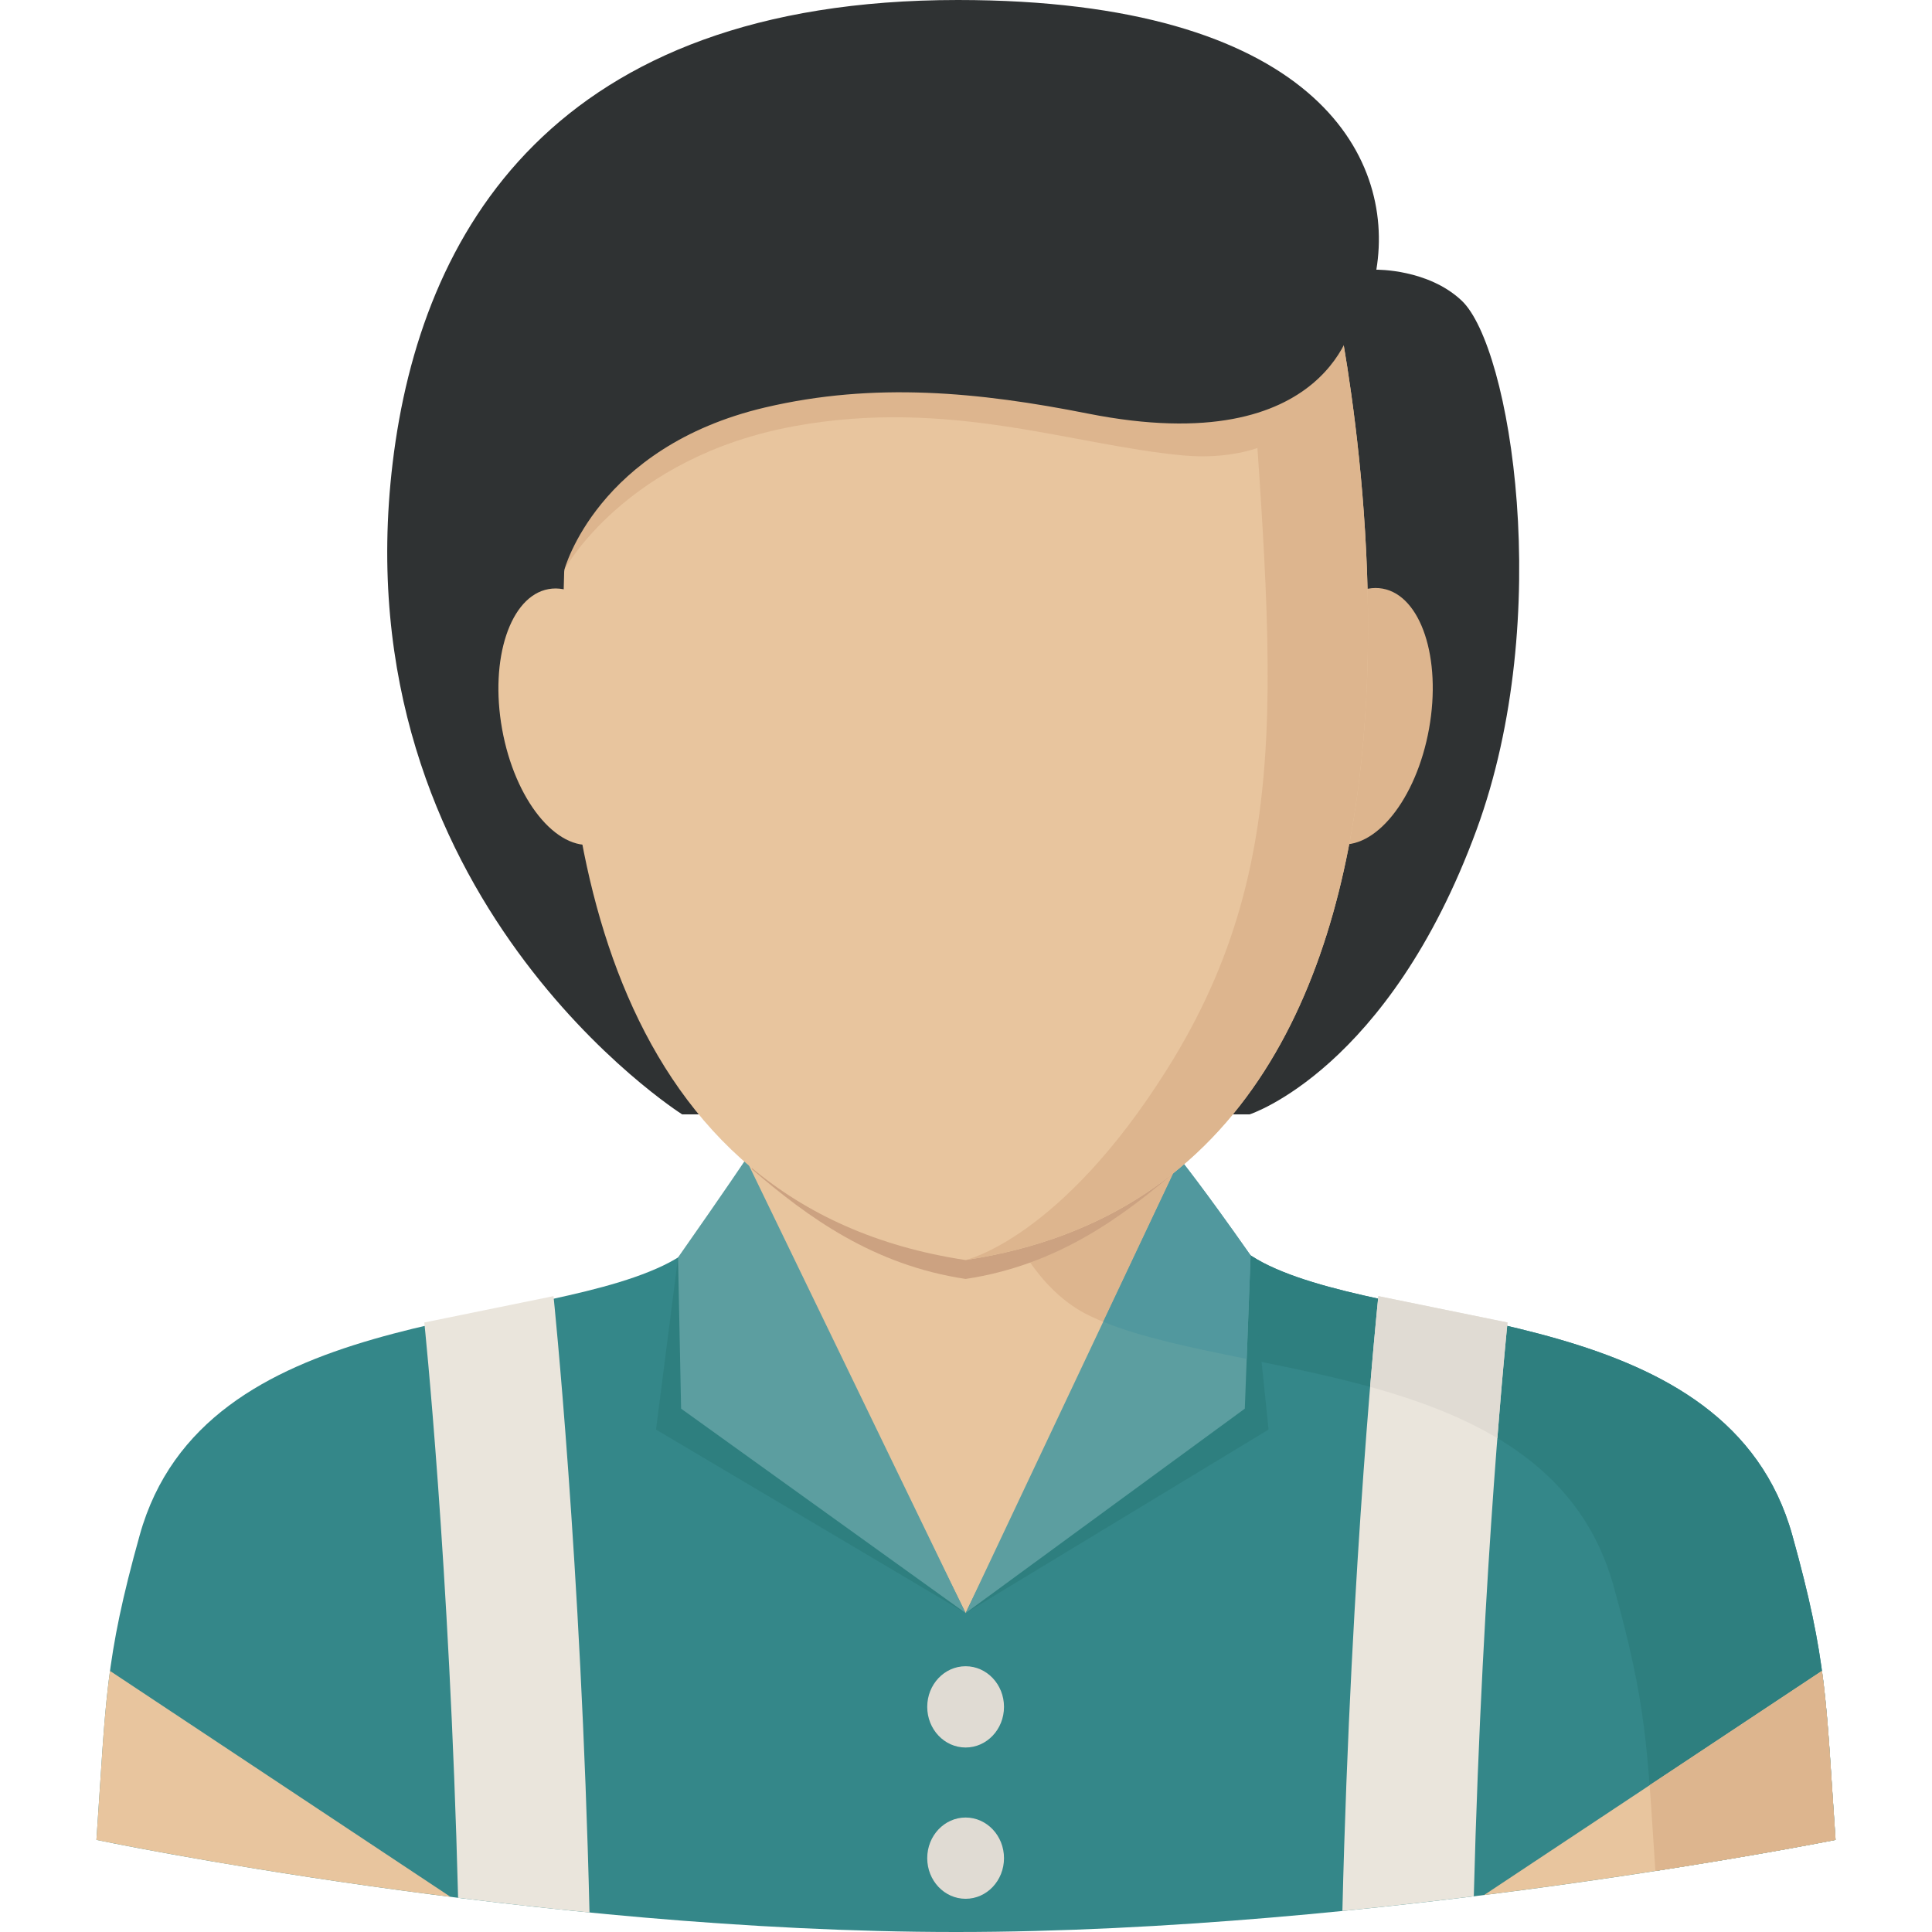 <?xml version="1.0" encoding="iso-8859-1"?>
<!-- Generator: Adobe Illustrator 19.0.0, SVG Export Plug-In . SVG Version: 6.00 Build 0)  -->
<svg version="1.1" id="Layer_1" xmlns="http://www.w3.org/2000/svg" xmlns:xlink="http://www.w3.org/1999/xlink" x="0px" y="0px"
	 viewBox="0 0 318.549 318.549" style="enable-background:new 0 0 318.549 318.549;" xml:space="preserve">
<g>
	<g>
		<path style="fill:#348789;" d="M295.51,253.102c-10.533-37.754-63.417-33.566-86.243-44.408
			c-22.825-10.842-19.262-47.219-22.151-53.548h-55.683c-2.889,6.329,0.674,42.711-22.151,53.548
			c-22.825,10.842-75.71,6.655-86.243,44.408c-5.812,20.824-5.531,27.193-7.138,50.26c0,0,72.562,15.187,141.735,15.187
			s145.017-15.187,145.017-15.187C301.041,280.289,301.317,273.926,295.51,253.102z"/>
		<path style="fill:#2E7F7F;" d="M179.776,217.006c22.825,10.842,75.71,6.655,86.243,44.408c5.536,19.83,5.548,26.552,6.919,47.073
			c18.171-2.816,29.705-5.126,29.705-5.126c-1.608-23.067-1.326-29.435-7.138-50.26c-10.533-37.754-63.417-33.566-86.243-44.408
			c-22.825-10.842-19.262-47.219-22.151-53.548h-29.48C157.631,155.146,156.951,206.17,179.776,217.006z"/>
		<polygon style="fill:#2E7F7F;" points="111.801,207.328 111.801,207.328 108.164,235.706 159.211,265.967 		"/>
		<polygon style="fill:#2E7F7F;" points="159.211,265.967 209.161,235.706 206.204,206.99 		"/>
		<polygon style="fill:#E8C59E;" points="159.211,265.967 195.3,192.04 122.677,192.04 		"/>
		<path style="fill:#DDB58E;" d="M162.549,192.04c3.204,10.797,8.498,20.824,17.227,24.967c0.877,0.416,1.799,0.809,2.754,1.186
			l12.764-26.153H162.549z"/>
		<path style="fill:#5C9EA0;" d="M159.211,265.967l-36.225-74.85c0,0-3.204,4.817-11.191,16.21l0.506,24.933L159.211,265.967z"/>
		<path style="fill:#5C9EA0;" d="M159.211,265.967l35.354-74.85c0,0,3.648,4.48,11.635,15.873l-0.955,25.27L159.211,265.967z"/>
		<path style="fill:#51989E;" d="M205.558,224.06l0.646-17.07c-7.987-11.393-11.635-15.873-11.635-15.873l-12.668,26.822
			C188.314,220.553,196.633,222.256,205.558,224.06z"/>
		<g>
			<ellipse style="fill:#E0DBD3;" cx="159.211" cy="281.43" rx="6.329" ry="6.7"/>
			<ellipse style="fill:#E0DBD3;" cx="159.211" cy="306.374" rx="6.329" ry="6.7"/>
		</g>
		<path style="fill:#CCA281;" d="M123.936,192.742c9.24,7.959,20.071,15.85,35.275,18.132c15.249-2.288,26.046-10.342,35.297-18.334
			c-7.695-14.973-5.311-32.83-7.402-37.4h-55.683C129.337,159.715,131.67,177.763,123.936,192.742z"/>
		<path style="fill:#E8C59E;" d="M15.896,303.361c0,0,24.399,5.109,58.393,9.398l-56.161-37.265
			C17.082,283.183,16.767,290.794,15.896,303.361z"/>
		<path style="fill:#E8C59E;" d="M300.412,275.489l-55.706,36.961c33.639-4.221,57.943-9.089,57.943-9.089
			C301.772,290.788,301.457,283.178,300.412,275.489z"/>
		<path style="fill:#DDB58E;" d="M302.649,303.361c-0.877-12.568-1.192-20.178-2.237-27.873l-28.423,18.857
			c0.309,4.058,0.579,8.594,0.95,14.141C291.115,305.672,302.649,303.361,302.649,303.361z"/>
		<path style="fill:#EAE5DC;" d="M248.561,218.052l-21.297-4.345c0,0-4.53,43.374-5.93,101.373
			c7.515-0.748,14.777-1.568,21.667-2.422C244.413,257.773,248.561,218.052,248.561,218.052z"/>
		<path style="fill:#EAE5DC;" d="M69.961,218.052c0,0,4.165,39.845,5.57,94.859c6.88,0.86,14.141,1.681,21.667,2.422
			c-1.394-58.128-5.935-101.626-5.935-101.626L69.961,218.052z"/>
		<path style="fill:#E0DBD3;" d="M225.905,228.669c7.459,2.063,14.687,4.693,20.982,8.453c0.95-12.112,1.675-19.071,1.675-19.071
			l-21.297-4.345C227.265,213.707,226.697,219.12,225.905,228.669z"/>
		<g>
			<path style="fill:#2F3233;" d="M112.475,183.738c0,0-56.358-35.646-47.73-107.444C69.32,38.248,91.325,0,157.94,0
				c58.319,0,72.135,25.534,68.993,44.47c0,0,8.504-0.146,14.063,5.092c8.071,7.605,15.355,52.097,2.467,87.232
				c-14.524,39.586-37.422,46.943-37.422,46.943h-93.566V183.738z"/>
			
				<ellipse transform="matrix(-0.177 0.984 -0.984 -0.177 380.106 -81.561)" style="fill:#DDB58E;" cx="224.154" cy="118.142" rx="21.386" ry="11.629"/>
			
				<ellipse transform="matrix(-0.984 0.177 -0.177 -0.984 207.852 217.756)" style="fill:#E8C59E;" cx="94.214" cy="118.149" rx="11.629" ry="21.386"/>
			<path style="fill:#E8C59E;" d="M219.643,46.949l-59.91,9.218c0,0-21.229,0.922-38.552,9.729
				c-15.901,8.088-28.002,23.91-28.159,28.378c-1.551,44.156,7.464,104.645,66.172,113.48
				C253.524,193.563,219.643,46.949,219.643,46.949z"/>
			<path style="fill:#DDB58E;" d="M159.194,207.755c94.331-14.192,60.45-160.806,60.45-160.806h-14.141
				c3.873,61.242,9.229,93.774-13.006,129.24C174.881,204.292,159.194,207.755,159.194,207.755z"/>
			<path style="fill:#DDB58E;" d="M217.401,40.418c0,0-32.701,15.721-81.51,14.883c-43.031-0.736-42.464,36.146-42.84,38.636
				c0,0,10.033-18.593,38.012-23.685c25.422-4.626,45.662,3.114,63.839,4.822c20.223,1.9,26.968-13.445,26.968-13.445
				L217.401,40.418z"/>
			<path style="fill:#2F3233;" d="M215.664,34.415c0,0-30.975,18.171-79.773,16.733c-52.154-1.54-43.11,41.654-42.84,42.795
				c0,0,5.379-20.24,33.094-26.76c17.992-4.232,35.286-2.552,53.222,1.006c40.339,8.004,43.897-15.918,43.897-15.918
				S225.286,42.953,215.664,34.415z"/>
		</g>
	</g>
</g>
<g>
</g>
<g>
</g>
<g>
</g>
<g>
</g>
<g>
</g>
<g>
</g>
<g>
</g>
<g>
</g>
<g>
</g>
<g>
</g>
<g>
</g>
<g>
</g>
<g>
</g>
<g>
</g>
<g>
</g>
</svg>
